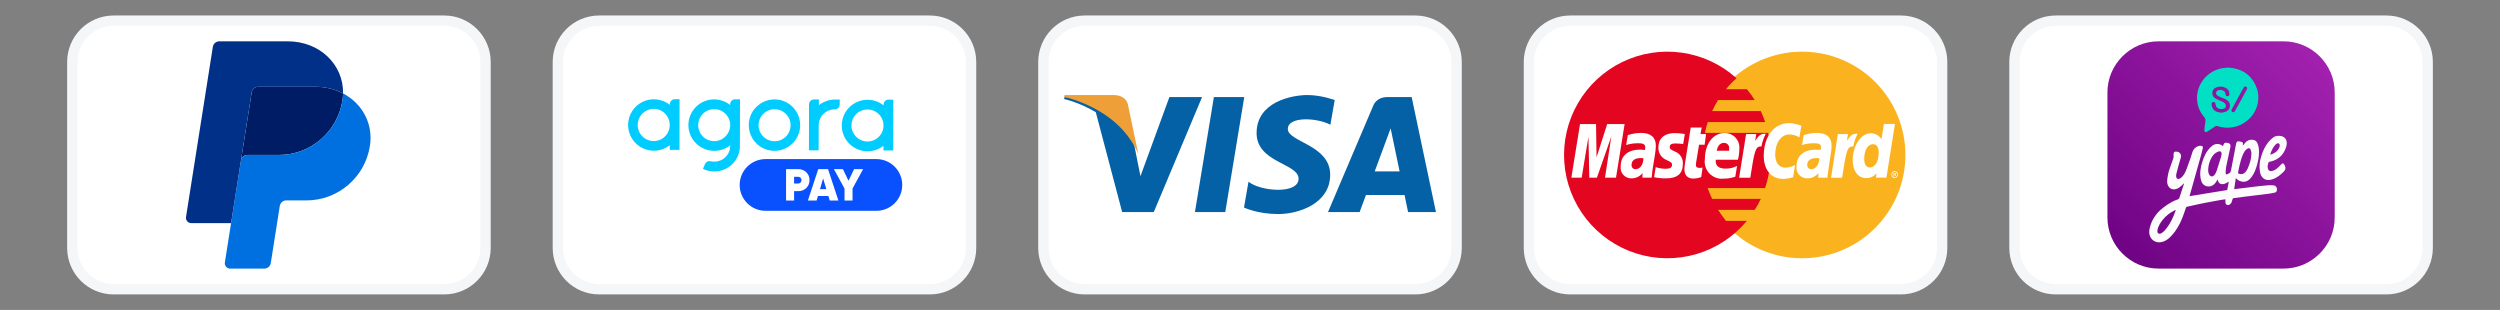 <svg xmlns="http://www.w3.org/2000/svg" width="1210" height="150" viewBox="0 0 1210 150" fill="none"><rect x="0" y="0" width="1210" height="150" fill="#808080" stroke="none"/><path d="M215 10H55C43.954 10 35 18.954 35 30V120C35 131.046 43.954 140 55 140H215C226.046 140 235 131.046 235 120V30C235 18.954 226.046 10 215 10Z" fill="white"></path><path d="M124.951 42.002C124.196 42.002 123.466 42.271 122.892 42.762C122.318 43.252 121.938 43.931 121.82 44.677L116.616 77.677L111.834 108L111.831 108.026L111.837 108L116.619 77.677C116.862 76.136 118.189 75.002 119.748 75.002H134.995C150.339 75.002 163.362 63.807 165.74 48.638C165.922 47.485 166.019 46.344 166.041 45.217V45.215H166.039C162.139 43.169 157.56 42.002 152.543 42.002H124.951Z" fill="#001C64"></path><path d="M166.039 45.217C166.018 46.343 165.92 47.486 165.739 48.639C163.36 63.808 150.337 75.003 134.993 75.003H119.747C118.187 75.003 116.86 76.137 116.617 77.678L111.835 108.001L108.835 127.026C108.777 127.393 108.799 127.769 108.9 128.127C109.002 128.485 109.179 128.816 109.421 129.099C109.663 129.382 109.963 129.609 110.301 129.765C110.639 129.92 111.006 130.001 111.378 130.001H127.927C128.682 130.001 129.412 129.732 129.986 129.241C130.561 128.751 130.941 128.072 131.059 127.326L135.418 99.678C135.662 98.137 136.99 97.001 138.55 97.001H148.294C163.638 97.001 176.66 85.807 179.038 70.639C180.727 59.87 175.307 50.074 166.039 45.217Z" fill="#0070E0"></path><path d="M106.149 20C105.393 20 104.663 20.27 104.089 20.761C103.515 21.251 103.135 21.931 103.017 22.677L90.031 105.023C89.974 105.39 89.996 105.766 90.097 106.124C90.198 106.483 90.376 106.815 90.617 107.098C90.859 107.38 91.159 107.608 91.497 107.763C91.835 107.919 92.203 108 92.575 108H111.833L116.615 77.677L121.819 44.677C121.937 43.931 122.317 43.252 122.891 42.762C123.465 42.271 124.195 42.002 124.95 42.002H152.541C157.559 42.002 162.138 43.171 166.038 45.214C166.304 31.404 154.908 20 139.239 20H106.149Z" fill="#003087"></path><path d="M215 10H55C43.954 10 35 18.954 35 30V120C35 131.046 43.954 140 55 140H215C226.046 140 235 131.046 235 120V30C235 18.954 226.046 10 215 10Z" stroke="#F4F6F8" stroke-width="5"></path><path d="M450 10H290C278.954 10 270 18.954 270 30V120C270 131.046 278.954 140 290 140H450C461.046 140 470 131.046 470 120V30C470 18.954 461.046 10 450 10Z" fill="white"></path><path d="M383.688 51.817C386.008 54.164 387.3 57.336 387.282 60.635C387.263 63.934 385.934 67.091 383.587 69.411C381.241 71.73 378.069 73.023 374.77 73.004C371.471 72.985 368.314 71.656 365.994 69.31C361.186 64.415 361.201 56.526 366.096 51.715C368.44 49.411 371.593 48.114 374.88 48.103C376.524 48.103 378.151 48.431 379.665 49.069C381.18 49.707 382.551 50.641 383.699 51.817H383.688ZM367.14 60.61C367.14 62.143 367.594 63.642 368.445 64.916C369.296 66.191 370.506 67.185 371.922 67.773C373.338 68.361 374.896 68.516 376.4 68.219C377.903 67.921 379.285 67.185 380.371 66.103C381.457 65.02 382.197 63.641 382.499 62.138C382.801 60.635 382.651 59.077 382.068 57.659C381.485 56.241 380.494 55.028 379.222 54.173C377.95 53.318 376.453 52.859 374.92 52.854C373.899 52.851 372.888 53.05 371.944 53.438C371.001 53.826 370.143 54.397 369.42 55.117C368.697 55.838 368.124 56.694 367.733 57.636C367.341 58.579 367.14 59.59 367.14 60.61Z" fill="#00CCFF"></path><path d="M326.597 48C325.281 48 324.277 49.059 324.213 50.373V50.75C322.38 49.292 320.174 48.381 317.847 48.12C315.521 47.859 313.167 48.258 311.057 49.273C308.948 50.288 307.166 51.877 305.918 53.858C304.67 55.839 304.005 58.132 304 60.473C303.995 62.814 304.65 65.11 305.89 67.096C307.129 69.082 308.904 70.679 311.009 71.703C313.115 72.727 315.466 73.137 317.794 72.886C320.122 72.635 322.332 71.733 324.17 70.283V72.537H328.866L328.913 48H326.597ZM316.404 68.262C315.382 68.267 314.369 68.068 313.425 67.679C312.48 67.289 311.623 66.716 310.901 65.992C310.18 65.268 309.609 64.409 309.222 63.463C308.836 62.517 308.64 61.504 308.648 60.482C308.647 58.424 309.458 56.449 310.906 54.986C312.354 53.524 314.321 52.693 316.379 52.673C320.638 52.62 324.135 56.132 324.135 60.453V60.515C324.141 61.532 323.945 62.541 323.56 63.482C323.175 64.423 322.607 65.278 321.89 65.999C321.172 66.72 320.32 67.292 319.38 67.682C318.441 68.072 317.434 68.272 316.417 68.271" fill="#00CCFF"></path><path d="M404.17 48.168C401.325 48.175 398.566 49.139 396.336 50.905V50.53V48.15H393.957C393.326 48.149 392.72 48.398 392.273 48.843C391.826 49.288 391.574 49.893 391.572 50.524L391.523 72.749H396.219L396.246 60.666C396.246 59.645 396.447 58.635 396.838 57.692C397.23 56.75 397.803 55.894 398.526 55.173C399.249 54.453 400.106 53.882 401.05 53.493C401.994 53.105 403.005 52.907 404.026 52.91C404.334 52.919 404.641 52.867 404.929 52.756C405.217 52.645 405.48 52.478 405.703 52.264C405.925 52.05 406.103 51.794 406.226 51.511C406.348 51.228 406.413 50.923 406.417 50.614V50.552V48.173L404.17 48.168Z" fill="#00CCFF"></path><path d="M430.025 48.223C428.711 48.223 427.708 49.282 427.643 50.596V50.973C425.806 49.516 423.596 48.606 421.266 48.348C418.936 48.089 416.581 48.492 414.469 49.509C412.357 50.527 410.575 52.119 409.325 54.103C408.076 56.087 407.411 58.383 407.406 60.727C407.401 63.071 408.056 65.369 409.297 67.359C410.537 69.348 412.313 70.948 414.42 71.974C416.528 73.001 418.882 73.414 421.213 73.165C423.544 72.917 425.758 72.016 427.601 70.568V72.824H432.294L432.35 48.227L430.025 48.223ZM419.832 68.487C418.299 68.481 416.802 68.021 415.531 67.164C414.259 66.308 413.27 65.094 412.688 63.675C412.106 62.257 411.958 60.698 412.261 59.195C412.565 57.693 413.307 56.314 414.394 55.233C415.481 54.151 416.864 53.417 418.368 53.121C419.873 52.826 421.431 52.983 422.846 53.572C424.261 54.162 425.47 55.158 426.319 56.434C427.169 57.71 427.621 59.209 427.619 60.742V60.805C427.6 62.853 426.772 64.811 425.315 66.251C423.857 67.691 421.89 68.495 419.841 68.489" fill="#00CCFF"></path><path d="M355.773 48.065H355.46C354.879 48.153 354.349 48.448 353.968 48.896C353.588 49.344 353.382 49.914 353.388 50.502V50.814C352.109 49.792 350.64 49.033 349.066 48.58C347.492 48.127 345.844 47.989 344.217 48.174C342.59 48.36 341.016 48.865 339.584 49.66C338.152 50.456 336.892 51.526 335.875 52.81C334.858 54.094 334.105 55.566 333.659 57.141C333.212 58.717 333.081 60.365 333.273 61.992C333.466 63.618 333.977 65.191 334.778 66.619C335.58 68.047 336.655 69.303 337.943 70.314C340.144 72.052 342.866 73.001 345.67 73.007C348.475 73.013 351.2 72.076 353.408 70.348V70.791C353.381 71.799 353.154 72.792 352.741 73.712C352.328 74.632 351.737 75.462 351.002 76.153C350.267 76.844 349.403 77.382 348.459 77.738C347.515 78.093 346.51 78.258 345.502 78.223C344.954 78.222 344.408 78.158 343.875 78.032C343.353 77.913 342.806 77.978 342.326 78.217C341.846 78.455 341.464 78.852 341.243 79.34L340.235 81.717C343.18 83.172 346.581 83.399 349.693 82.35C352.806 81.301 355.375 79.061 356.838 76.12C357.66 74.511 358.093 72.732 358.104 70.926L358.152 48.069L355.773 48.065ZM345.648 68.327C344.115 68.322 342.618 67.862 341.347 67.007C340.075 66.151 339.085 64.938 338.502 63.521C337.919 62.103 337.769 60.544 338.071 59.042C338.374 57.539 339.114 56.16 340.2 55.078C341.286 53.996 342.668 53.26 344.171 52.962C345.675 52.665 347.233 52.821 348.649 53.408C350.064 53.996 351.274 54.99 352.125 56.265C352.976 57.54 353.43 59.038 353.43 60.571V60.633C353.357 64.828 349.907 68.327 345.648 68.318" fill="#00CCFF"></path><path d="M424.165 77H370.516C363.604 77 358 82.603 358 89.515C358 96.427 363.604 102.031 370.516 102.031H424.165C431.077 102.031 436.681 96.427 436.681 89.515C436.681 82.603 431.077 77 424.165 77Z" fill="#0950FF"></path><path d="M386.363 81.865C387.075 81.846 387.783 81.969 388.447 82.226C389.111 82.483 389.717 82.87 390.23 83.363C390.745 83.855 391.152 84.449 391.423 85.108C391.694 85.767 391.824 86.476 391.803 87.188C391.823 87.9 391.694 88.608 391.423 89.266C391.152 89.925 390.745 90.519 390.23 91.01C389.717 91.504 389.111 91.891 388.447 92.148C387.783 92.405 387.075 92.528 386.363 92.508H384.342V97.069H380.455V81.865H386.363ZM386.363 88.817C387.232 88.817 387.914 88.152 387.914 87.188C387.926 86.978 387.894 86.769 387.821 86.572C387.748 86.376 387.635 86.196 387.49 86.045C387.344 85.894 387.169 85.775 386.975 85.695C386.781 85.614 386.573 85.575 386.363 85.579H384.342V88.817H386.363Z" fill="white"></path><path d="M401.592 97.069L400.941 94.875H395.88L395.228 97.069H391.018L396.035 81.865H400.77L405.785 97.069H401.592ZM396.879 91.529H399.941L398.39 86.359L396.879 91.529Z" fill="white"></path><path d="M417.759 81.865L412.632 91.227V97.069H408.745V91.269L403.62 81.865H407.978L410.671 87.491L413.385 81.865H417.759Z" fill="white"></path><path d="M450 10H290C278.954 10 270 18.954 270 30V120C270 131.046 278.954 140 290 140H450C461.046 140 470 131.046 470 120V30C470 18.954 461.046 10 450 10Z" stroke="#F4F6F8" stroke-width="5"></path><path d="M685 10H525C513.954 10 505 18.954 505 30V120C505 131.046 513.954 140 525 140H685C696.046 140 705 131.046 705 120V30C705 18.954 696.046 10 685 10Z" fill="white"></path><path d="M593.029 102.643H578.348L587.521 46.992H602.215L593.029 102.643ZM565.986 46.992L551.983 85.27L550.329 77.028L545.386 52.004C545.386 52.004 544.793 46.992 538.42 46.992H515.272L515 47.935C515 47.935 522.078 49.388 530.364 54.297L543.125 102.643H558.426L581.797 46.992H565.986ZM681.514 102.643H695L683.245 46.992H671.441C665.989 46.992 664.656 51.137 664.656 51.137L642.751 102.643H658.059L661.124 94.38H679.796L681.514 102.643ZM665.354 82.963L673.067 62.133L677.409 82.963H665.354ZM643.903 60.378L645.997 48.424C645.997 48.424 639.526 46 632.789 46C625.502 46 608.19 49.14 608.19 64.42C608.19 78.797 628.511 78.976 628.511 86.523C628.511 94.07 610.284 92.727 604.274 87.962L602.089 100.453C602.089 100.453 608.644 103.6 618.668 103.6C628.685 103.6 643.812 98.477 643.812 84.547C643.812 70.08 623.31 68.73 623.31 62.437C623.31 56.15 637.613 56.962 643.903 60.378Z" fill="#0461A5"></path><path d="M551 74.8L545.964 50.807C545.964 50.807 545.359 46 538.865 46H515.277L515 46.904C515 46.904 526.338 49.083 537.215 57.257C547.614 65.068 551 74.8 551 74.8Z" fill="#EF9F38"></path><path d="M685 10H525C513.954 10 505 18.954 505 30V120C505 131.046 513.954 140 525 140H685C696.046 140 705 131.046 705 120V30C705 18.954 696.046 10 685 10Z" stroke="#F4F6F8" stroke-width="5"></path><path d="M920 10H760C748.954 10 740 18.954 740 30V120C740 131.046 748.954 140 760 140H920C931.046 140 940 131.046 940 120V30C940 18.954 931.046 10 920 10Z" fill="white"></path><path d="M838.75 112.141C847.261 119.811 858.148 124.326 869.589 124.928C881.031 125.531 892.332 122.186 901.602 115.453C910.872 108.72 917.548 99.008 920.513 87.941C923.478 76.874 922.552 65.124 917.89 54.659C913.229 44.193 905.113 35.646 894.903 30.448C884.693 25.25 873.008 23.716 861.802 26.104C850.596 28.491 840.55 34.655 833.346 43.563C826.142 52.472 822.215 63.585 822.225 75.042C822.215 82.04 823.683 88.961 826.53 95.354C829.378 101.747 833.542 107.467 838.75 112.141Z" fill="#FAB31E"></path><path d="M856.664 69.636C856.475 67.846 856.182 66.068 855.789 64.311H825.181C825.548 62.543 826.005 60.795 826.549 59.073H854.33C853.714 57.267 853.014 55.49 852.233 53.749H828.678C829.558 51.962 830.474 50.133 831.527 48.424H849.307C848.159 46.592 846.886 44.841 845.495 43.186H835.37C836.918 41.271 838.625 39.49 840.471 37.861C833.061 31.181 823.822 26.871 813.942 25.485C804.063 24.099 793.994 25.7 785.032 30.083C776.07 34.466 768.624 41.43 763.652 50.079C758.679 58.728 756.409 68.667 757.131 78.618C757.854 88.568 761.537 98.075 767.707 105.915C773.877 113.755 782.251 119.569 791.752 122.611C801.254 125.653 811.448 125.783 821.024 122.983C830.599 120.184 839.119 114.584 845.486 106.904H835.366C834.004 105.198 832.735 103.42 831.564 101.579H849.297C850.412 99.884 851.392 98.103 852.229 96.254H828.678C827.867 94.543 827.14 92.797 826.499 91.016H854.307C854.891 89.307 855.351 87.479 855.775 85.692C856.108 83.982 856.482 82.154 856.65 80.367C856.819 78.657 856.897 76.916 856.897 75.129C856.91 73.128 856.833 71.355 856.664 69.636Z" fill="#E40520"></path><path d="M915.44 84.486C915.429 84.276 915.46 84.066 915.532 83.868C915.604 83.67 915.715 83.488 915.858 83.334C916.001 83.18 916.174 83.056 916.366 82.969C916.558 82.883 916.765 82.836 916.976 82.832C917.193 82.827 917.409 82.867 917.61 82.949C917.811 83.031 917.993 83.153 918.145 83.308C918.297 83.463 918.416 83.648 918.494 83.851C918.572 84.053 918.608 84.269 918.599 84.486C918.603 84.921 918.434 85.34 918.13 85.651C917.826 85.962 917.411 86.14 916.976 86.146C916.765 86.141 916.558 86.094 916.366 86.006C916.174 85.92 916.001 85.795 915.857 85.641C915.714 85.486 915.604 85.304 915.532 85.106C915.46 84.908 915.429 84.697 915.44 84.486ZM916.976 85.722C917.222 85.728 917.465 85.661 917.672 85.529C917.88 85.396 918.043 85.205 918.141 84.98C918.239 84.754 918.267 84.504 918.223 84.262C918.178 84.02 918.062 83.797 917.89 83.621C917.717 83.446 917.497 83.326 917.255 83.276C917.014 83.227 916.764 83.251 916.537 83.345C916.309 83.439 916.115 83.599 915.979 83.803C915.842 84.008 915.771 84.249 915.772 84.496C915.771 84.816 915.897 85.124 916.121 85.353C916.345 85.581 916.651 85.713 916.972 85.717L916.976 85.722ZM916.812 85.211H916.479V83.812H917.437C917.601 83.894 917.601 84.063 917.601 84.236C917.59 84.308 917.561 84.376 917.518 84.434C917.476 84.493 917.42 84.541 917.355 84.573L917.687 85.166H917.272L917.09 84.66H916.844L916.794 85.211V84.404H916.962C917.045 84.404 917.131 84.404 917.131 84.322C917.213 84.322 917.213 84.24 917.213 84.153C917.213 84.153 917.213 84.063 917.131 84.063C917.131 83.981 917.049 84.063 916.962 84.063H916.798L916.812 85.211ZM871.863 60.858L870.905 66.47C869.444 65.606 867.788 65.124 866.091 65.071C862.061 65.071 859.194 69.105 859.194 74.84C859.194 78.792 861.104 81.172 864.259 81.172C865.86 81.091 867.42 80.641 868.817 79.855L867.86 85.781C866.323 86.255 864.731 86.526 863.123 86.588C857.266 86.588 853.655 82.294 853.655 75.328C853.655 66.106 858.638 59.605 865.781 59.605C866.618 59.592 867.453 59.676 868.27 59.855L870.431 60.366C870.917 60.502 871.395 60.667 871.863 60.858ZM854.498 64.724H854.001C852.214 64.724 851.179 65.636 849.515 68.166L850.012 64.897H845.107L841.743 86.013H847.14C849.137 73.094 849.639 70.883 852.21 70.883H852.542C852.929 68.765 853.629 66.717 854.621 64.806L854.498 64.724ZM823.389 85.695C822.154 86.159 820.847 86.404 819.528 86.419C816.793 86.419 815.247 84.847 815.247 81.742C815.267 81.132 815.321 80.523 815.412 79.919L815.749 77.794L815.995 76.135L818.324 61.729H823.636L823.011 64.875H825.746L825.04 70.058H822.341L820.891 78.852C820.823 79.151 820.795 79.457 820.809 79.764C820.809 80.83 821.306 81.254 822.591 81.254C823.083 81.297 823.577 81.239 824.046 81.086L823.389 85.695ZM802.661 71.563C802.637 72.843 803.012 74.099 803.734 75.157C804.456 76.215 805.489 77.022 806.691 77.466C808.933 78.533 809.266 78.866 809.266 79.745C809.266 81.063 808.309 81.697 806.193 81.697C804.553 81.689 802.924 81.417 801.37 80.889L800.582 85.74L800.828 85.822L801.785 85.991C802.261 86.109 802.749 86.166 803.239 86.16C804.204 86.289 805.176 86.347 806.148 86.333C811.842 86.333 814.5 84.126 814.5 79.276C814.585 78.017 814.264 76.763 813.584 75.701C812.903 74.638 811.9 73.822 810.72 73.372C808.391 72.305 808.145 72.055 808.145 71.093C808.145 69.944 809.102 69.433 810.798 69.433C812.089 69.447 813.378 69.534 814.659 69.694L815.452 64.852C813.887 64.592 812.303 64.45 810.716 64.428C804.739 64.428 802.579 67.696 802.665 71.567L802.661 71.563ZM913.033 85.968H907.973L908.219 83.926C907.609 84.652 906.846 85.233 905.984 85.627C905.123 86.022 904.184 86.219 903.236 86.205C899.288 86.205 896.713 82.763 896.713 77.489C896.713 70.436 900.742 64.487 905.479 64.487C906.511 64.497 907.525 64.766 908.425 65.272C909.326 65.777 910.084 66.501 910.63 67.378L911.834 59.979H917.154L913.033 85.968ZM905.101 81.036C907.59 81.036 909.295 78.063 909.295 73.897C909.295 71.161 908.337 69.793 906.473 69.793C904.061 69.793 902.274 72.684 902.274 76.851C902.274 79.654 903.232 81.058 905.096 81.058L905.101 81.036ZM839.879 85.544C838.076 86.162 836.181 86.47 834.276 86.456C833.012 86.6 831.731 86.451 830.534 86.021C829.337 85.59 828.255 84.888 827.373 83.971C826.491 83.055 825.833 81.947 825.448 80.734C825.064 79.521 824.965 78.236 825.158 76.978C825.158 69.757 829.101 64.401 834.544 64.401C835.547 64.351 836.547 64.517 837.479 64.889C838.411 65.261 839.251 65.829 839.944 66.555C840.636 67.281 841.163 68.148 841.49 69.096C841.817 70.044 841.936 71.052 841.838 72.05C841.831 73.83 841.595 75.601 841.136 77.32H830.474C830.411 77.511 830.383 77.712 830.392 77.913C830.392 80.379 832.015 81.614 835.133 81.614C837.083 81.654 839.011 81.201 840.74 80.297L839.869 85.567L839.879 85.544ZM836.892 72.967V71.9C836.942 71.543 836.911 71.179 836.801 70.836C836.691 70.493 836.507 70.178 836.259 69.915C836.012 69.653 835.709 69.449 835.373 69.32C835.037 69.19 834.676 69.136 834.317 69.165C832.612 69.165 831.408 70.482 830.87 72.948L836.892 72.967ZM782.151 85.977H776.821L779.899 66.001L772.915 85.977H769.222L768.807 66.169L765.529 85.977H760.538L764.732 60.052H772.482L772.728 76.157L777.879 60.052H786.313L782.151 85.977ZM795.444 76.582C794.947 76.582 794.651 76.499 794.24 76.499C791.25 76.499 789.682 77.648 789.682 79.768C789.643 80.038 789.664 80.313 789.743 80.574C789.822 80.835 789.957 81.076 790.14 81.279C790.322 81.482 790.546 81.642 790.797 81.749C791.048 81.856 791.319 81.906 791.592 81.897C793.812 81.852 795.348 79.727 795.43 76.582H795.444ZM799.392 85.977H794.915L794.997 83.761C794.326 84.616 793.458 85.294 792.467 85.738C791.476 86.181 790.392 86.378 789.308 86.31C788.598 86.29 787.899 86.121 787.258 85.814C786.617 85.508 786.047 85.07 785.585 84.53C785.124 83.989 784.78 83.358 784.577 82.677C784.375 81.996 784.317 81.28 784.407 80.575C784.407 75.392 787.854 72.415 793.88 72.415C794.459 72.415 795.248 72.497 796.123 72.583C796.238 72.154 796.293 71.711 796.287 71.266C796.287 69.866 795.33 69.315 792.841 69.315C791.33 69.297 789.823 69.469 788.355 69.826L787.562 70.076L787.065 70.158L787.858 65.404C789.934 64.708 792.107 64.348 794.295 64.337C798.945 64.337 801.434 66.461 801.434 70.496C801.402 71.907 801.263 73.313 801.019 74.703L799.816 82.18L799.652 83.497L799.57 84.555L799.488 85.362C799.488 85.453 799.364 85.954 799.364 85.954L799.392 85.977ZM880.561 76.582C879.977 76.582 879.685 76.499 879.353 76.499C876.28 76.499 874.698 77.648 874.698 79.768C874.668 80.044 874.698 80.322 874.786 80.585C874.874 80.848 875.018 81.089 875.208 81.291C875.397 81.494 875.628 81.652 875.885 81.757C876.142 81.862 876.418 81.909 876.695 81.897C878.815 81.852 880.479 79.727 880.556 76.582H880.561ZM884.504 85.977H880.018L880.1 83.761C879.429 84.616 878.561 85.294 877.57 85.738C876.579 86.181 875.495 86.378 874.411 86.31C873.701 86.29 873.002 86.121 872.361 85.814C871.72 85.508 871.15 85.07 870.689 84.53C870.227 83.989 869.883 83.358 869.68 82.677C869.477 81.996 869.419 81.28 869.51 80.575C869.51 75.392 872.957 72.415 878.983 72.415C879.563 72.415 880.351 72.497 881.144 72.583C881.273 72.155 881.356 71.713 881.39 71.266C881.39 69.866 880.433 69.315 877.944 69.315C876.409 69.298 874.878 69.47 873.385 69.826L872.683 70.076L872.186 70.158L872.97 65.404C875.046 64.709 877.219 64.349 879.408 64.337C884.062 64.337 886.474 66.461 886.474 70.496C886.486 71.909 886.347 73.32 886.059 74.703L884.932 82.18L884.768 83.497L884.6 84.555L884.518 85.362V85.954L884.504 85.977ZM898.914 64.729H898.399C896.617 64.729 895.577 65.641 893.913 68.171L894.415 64.902H889.519L886.241 86.018H891.561C893.558 73.099 894.05 70.888 896.63 70.888H896.963C897.35 68.771 898.049 66.723 899.037 64.811L898.914 64.729Z" fill="white"></path><path d="M920 10H760C748.954 10 740 18.954 740 30V120C740 131.046 748.954 140 760 140H920C931.046 140 940 131.046 940 120V30C940 18.954 931.046 10 920 10Z" stroke="#F4F6F8" stroke-width="5"></path><path d="M1155 10H995C983.954 10 975 18.954 975 30V120C975 131.046 983.954 140 995 140H1155C1166.05 140 1175 131.046 1175 120V30C1175 18.954 1166.05 10 1155 10Z" fill="white"></path><path d="M1044.73 20C1031.13 20 1020 31.128 1020 44.729V105.271C1020 118.872 1031.13 130 1044.73 130H1105.27C1118.87 130 1130 118.872 1130 105.271V44.729C1130 31.128 1118.87 20 1105.27 20H1044.73Z" fill="url(#paint0_linear_181_924)"></path><mask id="mask0_181_924" style="mask-type:luminance" maskUnits="userSpaceOnUse" x="1020" y="20" width="110" height="110"><path d="M1020 20H1130V130H1020V20Z" fill="white"></path></mask><g mask="url(#mask0_181_924)"><path d="M1075.29 74.599C1075.31 73.534 1074.74 73.067 1073.9 73.28C1073.68 73.336 1073.46 73.429 1073.25 73.523C1072.04 74.07 1071.16 74.984 1070.5 76.115C1069.53 77.766 1068.97 79.554 1068.79 81.454C1068.7 82.361 1068.74 83.27 1069.09 84.134C1069.17 84.331 1069.26 84.529 1069.38 84.701C1069.97 85.543 1070.89 85.618 1071.6 84.874C1072.24 84.204 1072.64 83.377 1072.92 82.517C1073.6 80.478 1074.24 78.425 1074.86 76.37C1075.06 75.727 1075.18 75.059 1075.29 74.599ZM1089.71 74.305C1089.65 73.936 1089.6 73.307 1089.42 72.718C1089.11 71.669 1088.38 71.422 1087.51 72.094C1087.02 72.477 1086.54 72.958 1086.23 73.496C1085.75 74.338 1085.35 75.242 1085.04 76.161C1084.24 78.502 1083.73 80.919 1083.23 83.338C1083.17 83.649 1083.24 83.87 1083.51 83.999C1083.75 84.11 1084 84.231 1084.26 84.262C1085.27 84.381 1086.14 84.019 1086.79 83.272C1087.23 82.755 1087.62 82.158 1087.9 81.535C1088.33 80.564 1088.67 79.55 1089 78.537C1089.41 77.246 1089.62 75.911 1089.71 74.305ZM1053.01 101.644C1052.86 101.698 1052.71 101.74 1052.56 101.809C1050.25 102.926 1048.27 104.451 1046.68 106.48C1045.69 107.748 1044.82 109.087 1044.37 110.65C1044.23 111.12 1044.17 111.631 1044.18 112.118C1044.22 112.896 1044.88 113.322 1045.62 113.08C1045.92 112.983 1046.2 112.819 1046.46 112.642C1047.28 112.086 1047.94 111.353 1048.54 110.577C1049.91 108.794 1050.98 106.826 1051.89 104.774C1052.34 103.771 1052.68 102.724 1053.07 101.698L1053.13 101.633C1053.09 101.636 1053.05 101.64 1053.01 101.644ZM1057.1 88.692C1056.61 89.149 1056.15 89.594 1055.68 90.025C1055.03 90.618 1054.32 91.118 1053.49 91.42C1051.47 92.152 1049.66 91.211 1049.08 89.146C1048.82 88.228 1048.85 87.31 1049.01 86.39C1049.17 85.421 1049.31 84.445 1049.56 83.494C1049.8 82.518 1050.14 81.564 1050.47 80.61C1050.89 79.385 1051.33 78.165 1051.78 76.952C1052.07 76.185 1052.06 75.397 1052.02 74.607C1051.98 73.787 1052.37 73.323 1053.18 73.367C1053.84 73.402 1054.49 73.492 1054.99 74.012C1055.58 74.617 1055.77 75.343 1055.56 76.131C1055.16 77.624 1054.69 79.099 1054.28 80.588C1053.94 81.803 1053.61 83.023 1053.33 84.252C1053.23 84.677 1053.24 85.141 1053.28 85.579C1053.37 86.441 1054.07 86.873 1054.86 86.51C1055.32 86.299 1055.74 85.971 1056.1 85.611C1057.22 84.473 1057.87 83.045 1058.4 81.564C1058.59 81.044 1058.79 80.527 1058.97 80.006C1059.39 78.832 1059.82 77.661 1060.22 76.481C1060.56 75.478 1060.86 74.459 1061.19 73.455C1061.74 71.834 1063.46 70.46 1065.2 70.554C1066.11 70.603 1066.31 70.98 1066.15 71.745C1065.84 73.159 1065.46 74.559 1065.07 75.953C1063.34 82.153 1061.59 88.348 1059.85 94.546C1059.82 94.681 1059.79 94.819 1059.76 94.94C1065.82 93.954 1071.87 92.971 1077.97 91.979C1078.22 90.692 1078.47 89.352 1078.75 87.89C1078.51 88.04 1078.37 88.13 1078.22 88.217C1077.58 88.605 1076.92 88.949 1076.17 89.082C1074.85 89.317 1073.86 88.719 1073.47 87.427C1073.41 87.25 1073.37 87.069 1073.3 86.829C1073.06 87.262 1072.86 87.656 1072.62 88.023C1071.94 89.071 1071.08 89.882 1069.81 90.163C1067.95 90.575 1066.13 89.605 1065.48 87.814C1065.12 86.82 1064.96 85.78 1064.92 84.725C1064.82 81.766 1065.58 78.983 1066.67 76.268C1067.19 74.981 1067.82 73.76 1068.67 72.655C1069.3 71.819 1070.02 71.057 1070.88 70.441C1072.26 69.446 1074.3 69.285 1075.92 70.78C1076.02 70.481 1076.12 70.206 1076.21 69.925C1076.43 69.185 1077.04 68.98 1077.8 69.083C1078.09 69.123 1078.39 69.203 1078.67 69.301C1079.24 69.497 1079.55 69.922 1079.55 70.511C1079.56 70.898 1079.49 71.291 1079.41 71.671C1078.77 74.609 1078.1 77.541 1077.5 80.486C1077.31 81.421 1077.28 82.391 1077.2 83.347C1077.18 83.538 1077.21 83.741 1077.26 83.929C1077.37 84.401 1077.58 84.521 1078.03 84.336C1078.36 84.202 1078.67 84.026 1078.97 83.834C1079.44 83.529 1079.68 83.093 1079.79 82.525C1080.59 78.241 1081.43 73.963 1082.26 69.683C1082.27 69.63 1082.28 69.579 1082.29 69.527C1082.55 68.344 1082.99 68.336 1083.99 68.468C1084.35 68.516 1084.7 68.631 1085.05 68.75C1085.49 68.901 1085.61 69.107 1085.56 69.585C1085.53 69.868 1085.49 70.151 1085.56 70.464C1085.81 70.162 1086.05 69.855 1086.31 69.559C1086.63 69.187 1086.92 68.766 1087.31 68.468C1088.36 67.653 1089.56 67.439 1090.85 67.749C1091.73 67.962 1092.27 68.58 1092.62 69.389C1093.17 70.654 1093.33 71.993 1093.36 73.353C1093.42 75.869 1092.86 78.287 1092.15 80.672C1091.73 82.037 1091.23 83.373 1090.47 84.588C1090.06 85.25 1089.62 85.907 1089.09 86.479C1086.91 88.857 1084.1 88.038 1082.56 86.622C1082.45 86.516 1082.34 86.396 1082.13 86.179C1081.86 88.019 1081.6 89.743 1081.34 91.553C1081.85 91.493 1082.29 91.446 1082.72 91.393C1086.18 90.969 1089.64 90.532 1093.11 90.123C1094.68 89.938 1096.26 89.775 1097.84 89.666C1098.67 89.608 1099.51 89.645 1100.34 89.714C1101.69 89.826 1102.28 91.108 1101.99 92.235C1101.86 92.745 1101.52 93.118 1100.98 93.226C1100.02 93.416 1099.06 93.631 1098.09 93.755C1093.8 94.302 1089.5 94.816 1085.21 95.35C1083.83 95.522 1082.46 95.728 1081.08 95.893C1080.78 95.928 1080.66 96.029 1080.59 96.321C1080.45 96.854 1080.28 97.38 1080.08 97.893C1079.88 98.406 1079.52 98.798 1079.03 99.063C1078.2 99.52 1077.26 99.096 1077.12 98.153C1077.05 97.616 1077.11 97.059 1077.11 96.454C1076.31 96.567 1075.54 96.653 1074.77 96.788C1069.64 97.693 1064.52 98.662 1059.44 99.861C1059.01 99.963 1058.48 99.975 1058.19 100.241C1057.9 100.505 1057.83 101.032 1057.7 101.452C1056.91 103.836 1056.05 106.187 1054.9 108.423C1053.65 110.828 1052.16 113.052 1050.19 114.924C1048.98 116.07 1047.61 116.931 1045.92 117.214C1042.96 117.713 1040.45 115.736 1040.24 112.727C1040.14 111.292 1040.53 109.944 1040.98 108.606C1041.56 106.9 1042.43 105.35 1043.53 103.93C1044.1 103.179 1044.72 102.43 1045.43 101.812C1047.93 99.643 1050.6 97.736 1053.76 96.62C1053.95 96.554 1054.15 96.51 1054.3 96.398C1054.49 96.258 1054.71 96.084 1054.78 95.878C1055.57 93.537 1056.33 91.186 1057.1 88.837C1057.12 88.791 1057.1 88.734 1057.1 88.692Z" fill="#FDFCFD"></path><path d="M1087.63 42.857C1087.62 42.368 1087.44 42.096 1087.11 41.937C1086.79 41.784 1086.37 41.853 1086.12 42.114C1085.99 42.254 1085.89 42.427 1085.79 42.597C1083.96 45.951 1082.12 49.307 1080.29 52.663C1080.2 52.819 1080.11 52.974 1080.05 53.14C1079.91 53.526 1080.07 53.945 1080.41 54.167C1080.75 54.388 1081.2 54.36 1081.49 54.075C1081.62 53.954 1081.72 53.798 1081.8 53.644C1083.68 50.213 1085.56 46.78 1087.44 43.344C1087.54 43.161 1087.59 42.954 1087.63 42.857ZM1075.19 54.549C1075.77 54.418 1076.55 54.334 1077.25 54.069C1078.73 53.514 1079.53 52.019 1079.26 50.515C1079.1 49.663 1078.64 49.018 1077.94 48.525C1076.98 47.852 1075.89 47.469 1074.81 47.039C1074.26 46.816 1073.68 46.572 1073.21 46.217C1072.23 45.482 1072.41 44.234 1073.54 43.741C1074.48 43.331 1075.39 43.47 1076.24 43.982C1076.78 44.303 1077.1 44.772 1077.12 45.422C1077.12 45.562 1077.14 45.706 1077.18 45.841C1077.32 46.325 1077.72 46.617 1078.16 46.572C1078.64 46.524 1079.02 46.153 1079.03 45.642C1079.05 44.356 1078.6 43.286 1077.44 42.645C1075.87 41.775 1074.22 41.671 1072.55 42.364C1071.57 42.773 1070.93 43.504 1070.79 44.601C1070.65 45.792 1070.99 46.803 1072.03 47.472C1072.59 47.836 1073.2 48.13 1073.81 48.419C1074.42 48.709 1075.07 48.927 1075.67 49.228C1076.06 49.423 1076.46 49.664 1076.77 49.967C1077.28 50.458 1077.44 51.102 1077.23 51.784C1077.03 52.446 1076.44 52.602 1075.85 52.699C1075.58 52.742 1075.31 52.75 1075.05 52.748C1073.34 52.741 1072.49 51.98 1072.3 50.293C1072.22 49.684 1071.83 49.328 1071.27 49.366C1070.73 49.403 1070.36 49.839 1070.4 50.443C1070.53 52.195 1071.49 53.802 1073.53 54.299C1074.01 54.416 1074.51 54.45 1075.19 54.549ZM1078.63 32.714C1084.58 33.075 1089.27 35.811 1091.85 41.598C1094.43 47.394 1092.68 54.238 1087.78 58.285C1084.67 60.853 1081.09 61.983 1077.08 61.777C1075.87 61.715 1074.67 61.506 1073.52 61.089C1072.97 60.885 1072.48 60.94 1072.01 61.251C1071.29 61.718 1070.58 62.196 1069.87 62.667C1069.43 62.962 1068.98 63.258 1068.53 63.546C1068.38 63.642 1068.22 63.725 1068.06 63.797C1067.32 64.128 1066.97 63.934 1066.94 63.129C1066.92 62.651 1066.95 62.166 1067.01 61.691C1067.13 60.72 1067.28 59.752 1067.43 58.785C1067.56 57.965 1067.37 57.302 1066.8 56.636C1064.33 53.751 1063.21 50.381 1063.39 46.58C1063.53 43.681 1064.56 41.096 1066.23 38.762C1066.72 38.076 1067.33 37.463 1067.94 36.875C1070.36 34.543 1073.29 33.275 1076.6 32.849C1077.18 32.774 1077.77 32.769 1078.63 32.714Z" fill="#01E0C5"></path><path d="M1098.8 74.71C1098.83 74.756 1098.87 74.802 1098.9 74.849C1099.38 74.671 1099.87 74.535 1100.32 74.306C1101.62 73.642 1102.7 72.739 1103.22 71.314C1103.38 70.875 1103.48 70.423 1103.35 69.955C1103.21 69.485 1102.84 69.219 1102.38 69.36C1102.03 69.464 1101.67 69.647 1101.42 69.9C1100.09 71.253 1099.35 72.932 1098.8 74.71ZM1093.62 81.107C1093.69 79.933 1093.64 78.971 1093.82 78.057C1094.08 76.799 1094.44 75.554 1094.88 74.346C1095.62 72.279 1096.61 70.315 1098.03 68.621C1098.72 67.796 1099.53 67.042 1100.41 66.419C1101.35 65.749 1102.5 65.65 1103.65 65.791C1104.34 65.877 1104.99 66.064 1105.55 66.51C1106.24 67.055 1106.61 67.756 1106.74 68.621C1106.89 69.582 1106.72 70.496 1106.42 71.391C1105.18 75.015 1102.71 77.302 1098.98 78.195C1098.93 78.207 1098.87 78.24 1098.82 78.233C1098.11 78.132 1097.94 78.618 1097.78 79.157C1097.54 79.957 1097.44 80.757 1097.64 81.579C1097.86 82.472 1098.56 82.944 1099.47 82.804C1100.51 82.645 1101.38 82.118 1102.16 81.461C1102.8 80.925 1103.4 80.332 1103.95 79.712C1104.78 78.791 1105.26 78.847 1105.77 79.988C1105.81 80.069 1105.84 80.153 1105.88 80.233C1106.39 81.311 1106.23 82.196 1105.33 83.06C1103.89 84.449 1102.43 85.787 1100.53 86.526C1099.84 86.796 1099.11 87.031 1098.38 87.103C1096.36 87.302 1094.79 86.235 1094.11 84.296C1093.98 83.928 1093.86 83.547 1093.81 83.163C1093.71 82.404 1093.67 81.64 1093.62 81.107Z" fill="#FDFCFD"></path></g><path d="M1155 10H995C983.954 10 975 18.954 975 30V120C975 131.046 983.954 140 995 140H1155C1166.05 140 1175 131.046 1175 120V30C1175 18.954 1166.05 10 1155 10Z" stroke="#F4F6F8" stroke-width="5"></path><defs><linearGradient id="paint0_linear_181_924" x1="1027.26" y1="122.736" x2="1122.74" y2="27.264" gradientUnits="userSpaceOnUse"><stop stop-color="#6F0384"></stop><stop offset="1" stop-color="#A221AF"></stop></linearGradient></defs></svg>